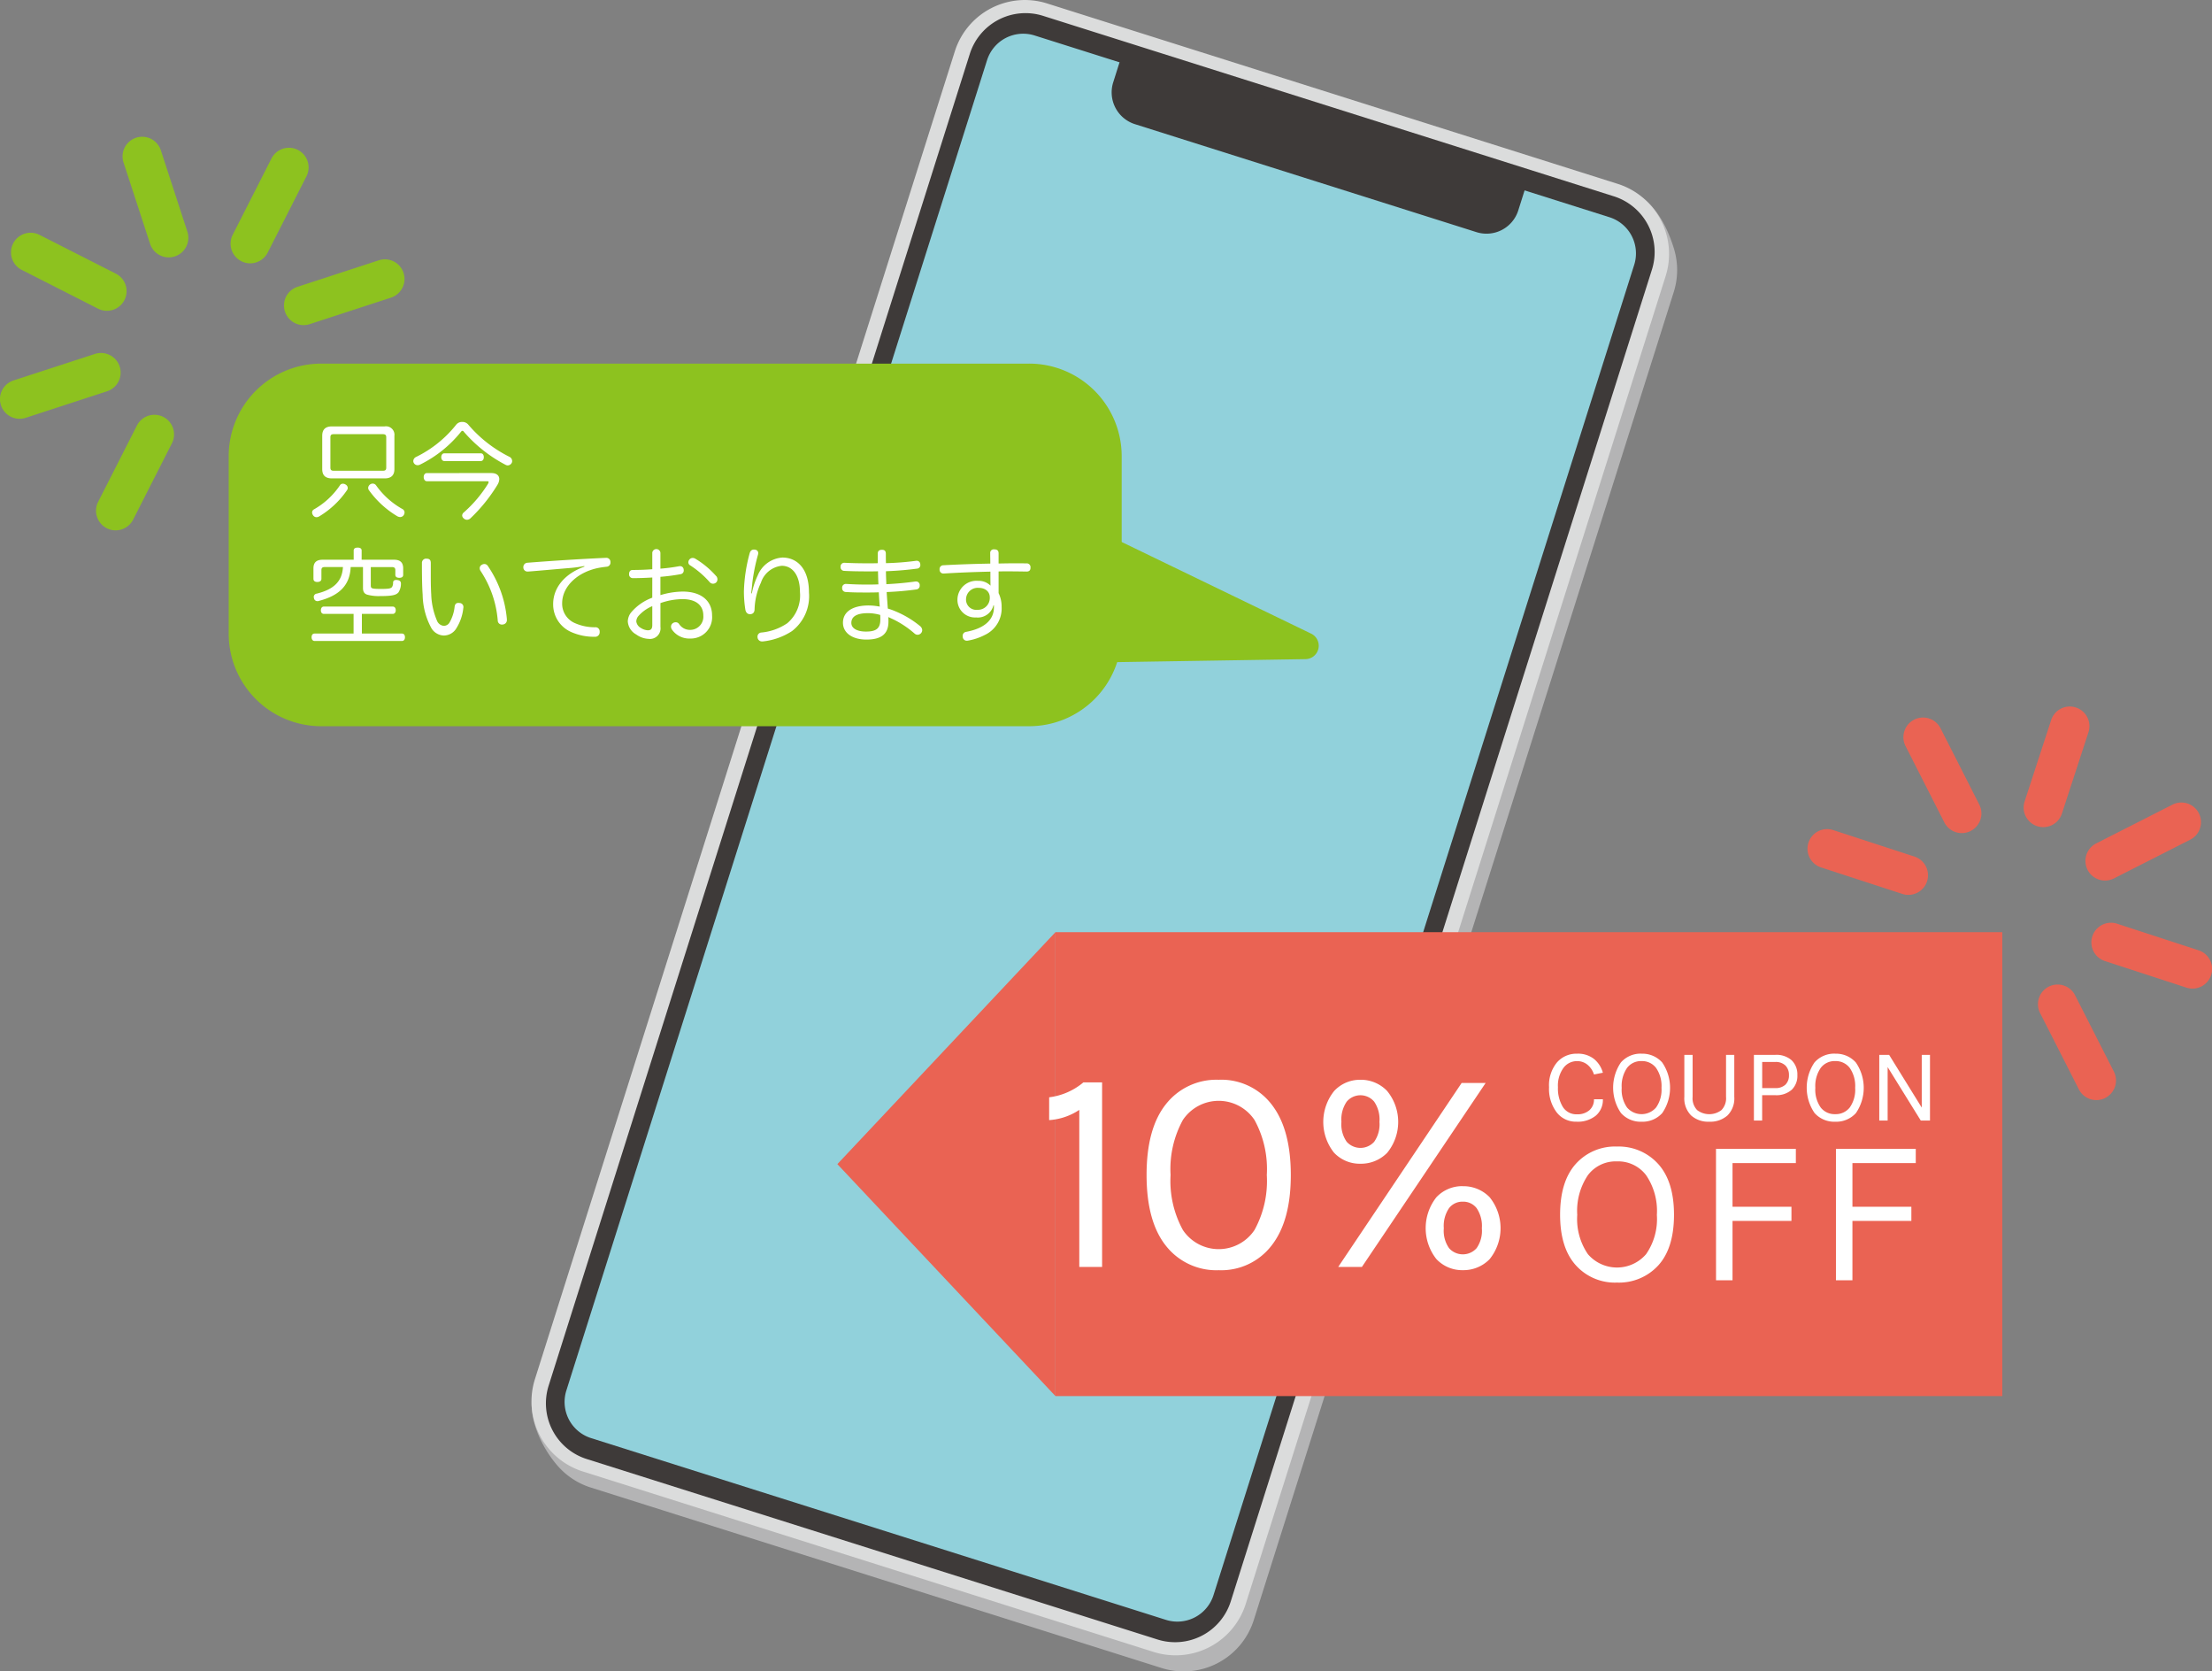 <svg xmlns="http://www.w3.org/2000/svg" xmlns:xlink="http://www.w3.org/1999/xlink" width="278" height="210" viewBox="0 0 278 210"><rect x="0" y="0" width="278" height="210" fill="#808080" stroke="none"/><defs><clipPath id="a"><rect width="278" height="210" fill="none"/></clipPath></defs><g clip-path="url(#a)"><path d="M145.978,209.568,74.262,186.9a9.187,9.187,0,0,1-4.082-2.626c-2.115-2.352-4.108-6.466-3.086-9.7l53.92-166.1a9.24,9.24,0,0,1,11.594-6.021l72.185,21.584c3.01.952,4.721,4.385,5.581,7.189a9.182,9.182,0,0,1-.027,5.485L157.572,203.547a9.239,9.239,0,0,1-11.594,6.021" fill="#b4b4b5"/><path d="M144.969,207.547,73.25,184.878a9.237,9.237,0,0,1-6.023-11.593L120,6.454A9.237,9.237,0,0,1,131.592.432L203.311,23.1a9.237,9.237,0,0,1,6.023,11.593L156.559,201.526a9.236,9.236,0,0,1-11.59,6.021" fill="#dbdcdc"/><path d="M145.469,205.986l-71.73-22.672a7.342,7.342,0,0,1-4.787-9.215L121.882,6.778a7.34,7.34,0,0,1,9.212-4.786l71.73,22.672a7.343,7.343,0,0,1,4.787,9.214L154.68,201.2a7.34,7.34,0,0,1-9.211,4.786" fill="#3e3a39"/><path d="M146.531,203.52,74.287,180.685a4.766,4.766,0,0,1-3.108-5.982L124.05,7.565a4.767,4.767,0,0,1,5.981-3.107l72.244,22.835a4.766,4.766,0,0,1,3.108,5.982L152.512,200.413a4.767,4.767,0,0,1-5.981,3.107" fill="#91d1db"/><path d="M185.558,29.165,142.637,15.6a4.189,4.189,0,0,1-2.731-5.256l1.126-3.558,50.907,16.091-1.126,3.559a4.187,4.187,0,0,1-5.255,2.729" fill="#3e3a39"/><path d="M129.337,91.242H40.375A11.634,11.634,0,0,1,28.741,79.608V57.319A11.634,11.634,0,0,1,40.375,45.685h88.962a11.633,11.633,0,0,1,11.634,11.634V79.608a11.634,11.634,0,0,1-11.634,11.634" fill="#8dc21f"/><path d="M138.178,66.745l26.607,12.869a1.684,1.684,0,0,1-.707,3.2l-27.036.429a1.684,1.684,0,0,1-1.71-1.738l.429-13.3a1.684,1.684,0,0,1,2.417-1.461" fill="#8dc21f"/><path d="M43.1,60.775a.576.576,0,0,1,.316.093.512.512,0,0,1,.289.433.459.459,0,0,1-.079.263,11.23,11.23,0,0,1-3.483,3.3.705.705,0,0,1-.367.118.511.511,0,0,1-.433-.25.625.625,0,0,1-.12-.343.445.445,0,0,1,.238-.392,9.722,9.722,0,0,0,3.247-3,.432.432,0,0,1,.392-.224m5.244-7.2a1.063,1.063,0,0,1,1.224,1.181v4.18c0,.761-.382,1.169-1.224,1.169H41.721c-.854,0-1.223-.408-1.223-1.169v-4.18c0-.761.369-1.181,1.223-1.181Zm-.235,5.571c.3,0,.433-.079.433-.4v-3.8c0-.3-.131-.394-.433-.394H41.944c-.287,0-.42.092-.42.394v3.8c0,.316.133.4.42.4Zm-1.275,1.614a.533.533,0,0,1,.433.224,10.066,10.066,0,0,0,3.324,2.981.475.475,0,0,1,.251.42.617.617,0,0,1-.1.33.534.534,0,0,1-.446.25.774.774,0,0,1-.369-.105,11.863,11.863,0,0,1-3.562-3.272.5.5,0,0,1-.093-.289.581.581,0,0,1,.567-.539" fill="#fff"/><path d="M64.066,57.412a.612.612,0,0,1,.3.513.445.445,0,0,1-.054.235.593.593,0,0,1-.5.316.609.609,0,0,1-.248-.064,17.825,17.825,0,0,1-5.271-4.166.228.228,0,0,0-.171-.118c-.064,0-.118.039-.182.118a15.208,15.208,0,0,1-5.168,4.137.665.665,0,0,1-.274.067.547.547,0,0,1-.5-.3.438.438,0,0,1-.054-.223.58.58,0,0,1,.318-.5,14.6,14.6,0,0,0,5.085-4.086.93.93,0,0,1,.749-.329.953.953,0,0,1,.736.316,16.36,16.36,0,0,0,5.232,4.086m-2.3,2.022c.631,0,.985.3.985.764a1.474,1.474,0,0,1-.236.723,20.43,20.43,0,0,1-3.39,4.2.643.643,0,0,1-.434.182.6.6,0,0,1-.42-.182.506.506,0,0,1-.185-.356.515.515,0,0,1,.169-.354,15.963,15.963,0,0,0,3.078-3.627.569.569,0,0,0,.077-.223c0-.08-.064-.1-.169-.1H53.656c-.264,0-.407-.249-.407-.526,0-.261.143-.5.407-.5Zm-1.341-2.481c.251,0,.382.21.382.484s-.131.488-.382.488H55.839c-.239,0-.382-.223-.382-.488s.143-.484.382-.484Z" fill="#fff"/><path d="M40.707,77.13c-.235,0-.379-.172-.379-.446,0-.29.144-.474.379-.474h8.651c.235,0,.379.184.379.461s-.144.459-.379.459H45.48V79.6h5.034c.249,0,.38.184.38.461s-.131.472-.38.472H39.538c-.236,0-.378-.2-.378-.472,0-.29.142-.461.378-.461h4.9V77.13Zm8.807-6.806c.777,0,1.157.341,1.157,1.092v.813c0,.251-.182.369-.485.369s-.5-.118-.5-.369v-.6c0-.289-.159-.382-.421-.382H46.6v2.274c0,.42.066.472,1.328.472,1.051,0,1.182-.08,1.341-.236a1.019,1.019,0,0,0,.131-.592c.026-.21.172-.3.4-.3a.5.5,0,0,1,.131.013c.3.028.459.185.459.421v.066a2.022,2.022,0,0,1-.313,1.064c-.239.264-.58.446-1.959.459h-.277a5.475,5.475,0,0,1-1.721-.182c-.357-.131-.5-.382-.5-.841V71.244H44.072c-.1,2.287-1.418,3.587-4.008,4.256a.386.386,0,0,1-.169.028.425.425,0,0,1-.434-.369.671.671,0,0,1-.028-.169.422.422,0,0,1,.382-.408C42,74.041,43.008,73,43.1,71.244H40.815c-.277,0-.42.093-.42.382v1.1c0,.261-.211.394-.513.394s-.488-.133-.488-.394V71.416c0-.751.383-1.092,1.157-1.092h3.9V69.168c0-.249.185-.367.5-.367s.5.118.5.367v1.156Z" fill="#fff"/><path d="M53.615,70.194c.421,0,.526.223.526.551v1.682c0,.841.015,1.63.054,2.232a9.166,9.166,0,0,0,.748,3.377,1.018,1.018,0,0,0,.8.592.823.823,0,0,0,.749-.408,5,5,0,0,0,.644-2c.051-.328.2-.471.472-.471a.5.5,0,0,1,.133.012.494.494,0,0,1,.5.513.4.4,0,0,1-.012.118,5.9,5.9,0,0,1-.96,2.679,1.855,1.855,0,0,1-1.459.777,1.885,1.885,0,0,1-1.59-.921,9.019,9.019,0,0,1-1.1-4.191c-.08-1.051-.093-2.589-.093-3.994a.528.528,0,0,1,.59-.551m7.255.669a.521.521,0,0,1,.449.264A13.959,13.959,0,0,1,63.7,77.736v.089a.552.552,0,0,1-.459.631.528.528,0,0,1-.146.015.513.513,0,0,1-.539-.512,13.171,13.171,0,0,0-2.167-6.242.64.64,0,0,1-.1-.328.481.481,0,0,1,.275-.434.577.577,0,0,1,.315-.092" fill="#fff"/><path d="M73.436,71.114a15.376,15.376,0,0,1-1.644.236c-1.88.156-3.718.328-5.388.459h-.067a.517.517,0,0,1-.564-.5v-.051a.535.535,0,0,1,.488-.552c3.205-.251,6.675-.474,9.857-.617h.039a.511.511,0,0,1,.564.512v.039a.521.521,0,0,1-.513.566c-.223.026-.433.052-.736.1-2.839.474-4.821,2.366-4.821,4.481a2.648,2.648,0,0,0,1.682,2.535,6.112,6.112,0,0,0,2.457.487.521.521,0,0,1,.577.538v.067a.569.569,0,0,1-.631.59,7.028,7.028,0,0,1-2.957-.6,3.778,3.778,0,0,1-2.259-3.522c0-1.984,1.393-3.784,3.929-4.691Z" fill="#fff"/><path d="M81.978,72.557c-.828.054-1.708.08-2.457.08a.463.463,0,0,1-.459-.513c0-.315.157-.513.447-.513.736,0,1.6-.025,2.469-.092V69.432A.515.515,0,0,1,83,69.445v2a21.629,21.629,0,0,0,2.326-.3.509.509,0,0,1,.133-.013.442.442,0,0,1,.459.392.619.619,0,0,1,.013.146.459.459,0,0,1-.408.472,24.282,24.282,0,0,1-2.523.33v2.3a10.032,10.032,0,0,1,2.8-.446c2.314,0,3.693,1.144,3.693,3.01a2.679,2.679,0,0,1-2.733,2.889A2.65,2.65,0,0,1,84.45,79.1a.68.68,0,0,1-.118-.369.535.535,0,0,1,.223-.434.64.64,0,0,1,.367-.118.509.509,0,0,1,.434.236,1.618,1.618,0,0,0,1.382.723,1.655,1.655,0,0,0,1.654-1.8c0-1.262-.88-2.064-2.629-2.064a8.588,8.588,0,0,0-2.759.5v2.981a1.331,1.331,0,0,1-1.485,1.513,2.859,2.859,0,0,1-1.564-.554A2.025,2.025,0,0,1,78.9,78.076a1.918,1.918,0,0,1,.395-1.1,6.3,6.3,0,0,1,2.68-1.879Zm0,3.6a4.755,4.755,0,0,0-1.772,1.274,1.105,1.105,0,0,0-.238.643,1.087,1.087,0,0,0,.566.816,1.786,1.786,0,0,0,.88.3c.395,0,.564-.172.564-.672Zm8.045-3.771a.656.656,0,0,1,.144.392.555.555,0,0,1-.157.4.584.584,0,0,1-.4.159.539.539,0,0,1-.408-.185,11.766,11.766,0,0,0-2.469-2.127.434.434,0,0,1-.223-.369.559.559,0,0,1,.131-.354.516.516,0,0,1,.42-.2.639.639,0,0,1,.3.08,11.013,11.013,0,0,1,2.654,2.207" fill="#fff"/><path d="M94.491,74.554A9.292,9.292,0,0,1,95.23,72.3a3.6,3.6,0,0,1,3.1-2.249c1.813,0,3.339,1.354,3.339,4.376a5.532,5.532,0,0,1-2.131,4.861,8.268,8.268,0,0,1-3.652,1.3h-.092a.55.55,0,0,1-.58-.449.571.571,0,0,1-.013-.143.512.512,0,0,1,.5-.526A6.938,6.938,0,0,0,98.948,78.3a4.577,4.577,0,0,0,1.59-3.914c0-2.169-.985-3.3-2.287-3.3A3.082,3.082,0,0,0,95.635,73.2a8.408,8.408,0,0,0-.8,3.325c0,.382-.172.618-.539.644h-.028c-.287,0-.51-.169-.59-.551a14.782,14.782,0,0,1-.185-2.325,20.089,20.089,0,0,1,.724-4.784c.092-.315.274-.459.525-.459a.4.4,0,0,1,.131.013.425.425,0,0,1,.421.433.718.718,0,0,1-.039.223,23.84,23.84,0,0,0-.7,3.469c-.039.42-.093.907-.144,1.353Z" fill="#fff"/><path d="M112.524,76.8a12.2,12.2,0,0,1,3.155,1.9.694.694,0,0,1,.223.471.59.59,0,0,1-.577.58.58.58,0,0,1-.395-.159,12.152,12.152,0,0,0-2.683-1.787c-.182-.077-.392-.182-.6-.274.012.184.012.395.012.564,0,1.63-.984,2.261-2.774,2.261-1.772,0-2.944-.841-2.944-2.118s1.066-2.166,3.233-2.166a7.586,7.586,0,0,1,1.393.144c-.051-.6-.09-1.195-.118-1.8-.526.026-1.023.026-1.549.026-.921,0-1.631,0-2.616-.064a.467.467,0,0,1-.446-.487v-.052a.462.462,0,0,1,.472-.474h.026c.946.054,1.631.08,2.523.08.513,0,1.026,0,1.539-.026-.026-.513-.041-1.066-.054-1.643-.408.013-.8.013-1.221.013-1.29,0-2.367-.026-3.049-.067a.457.457,0,0,1-.433-.5v-.067a.46.46,0,0,1,.484-.446h.026c.7.038,1.762.067,2.906.067.42,0,.841,0,1.261-.016V69.55c0-.315.172-.474.526-.474.328,0,.487.146.487.5,0,.42,0,.8.013,1.181a35.386,35.386,0,0,0,3.731-.289.516.516,0,0,1,.134-.013.431.431,0,0,1,.446.42.384.384,0,0,1,.013.121.442.442,0,0,1-.408.446c-1.262.169-2.511.274-3.916.328,0,.513.026,1.025.051,1.628,1.275-.064,2.447-.169,3.668-.341h.079a.448.448,0,0,1,.446.433v.092a.462.462,0,0,1-.42.475c-1.221.169-2.406.274-3.732.328.039.707.093,1.366.144,2.076a7.55,7.55,0,0,1,.946.341m-3.431.236c-1.472,0-2.1.459-2.1,1.223,0,.707.764,1.089,1.829,1.089,1.236,0,1.826-.341,1.813-1.538,0-.182,0-.366-.013-.551a5.663,5.663,0,0,0-1.526-.223" fill="#fff"/><path d="M124.854,76.053a2.019,2.019,0,0,1-2.181,1.523,2.208,2.208,0,0,1-2.343-2.246,2.392,2.392,0,0,1,2.591-2.353,2.108,2.108,0,0,1,1.564.605c-.013-.472-.013-1.143-.013-1.761-1.931.041-3.944.118-5.85.238h-.05a.475.475,0,0,1-.487-.512v-.028a.469.469,0,0,1,.474-.5c1.851-.105,3.9-.172,5.9-.21,0-.461-.012-.92-.012-1.315a.44.44,0,0,1,.5-.472c.382,0,.554.157.554.5V70.8c.707-.013,1.4-.028,2.075-.028.475,0,.947,0,1.394.015a.47.47,0,0,1,.54.523v.041c0,.316-.185.459-.487.459-.776-.013-1.591-.025-2.444-.025-.358,0-.711,0-1.078.012v2.72a3.864,3.864,0,0,1,.38,1.72,3.682,3.682,0,0,1-2.129,3.548,7.287,7.287,0,0,1-2.089.7.42.42,0,0,1-.132.013A.5.5,0,0,1,121,80.06a.606.606,0,0,1-.013-.146.5.5,0,0,1,.42-.526c2.351-.433,3.509-1.535,3.509-3.086v-.249Zm-1.866-2.194a1.461,1.461,0,0,0-1.578,1.418,1.286,1.286,0,0,0,1.431,1.34,1.49,1.49,0,0,0,1.552-1.576c0-.71-.565-1.182-1.4-1.182" fill="#fff"/><rect width="119.001" height="58.285" transform="translate(132.648 117.12)" fill="#ea6353"/><rect width="113.801" height="53.591" transform="translate(135.247 119.467)" fill="#ea6353"/><path d="M198.2,132.387a3.243,3.243,0,0,1,2.134.664,3.4,3.4,0,0,1,1.113,1.725l-1.118.223a2.618,2.618,0,0,0-.821-1.228,2.011,2.011,0,0,0-1.308-.451,2.1,2.1,0,0,0-1.718.867,3.781,3.781,0,0,0-.682,2.407,4.464,4.464,0,0,0,.61,2.473,2,2,0,0,0,1.79.933,2.244,2.244,0,0,0,1.559-.517,1.769,1.769,0,0,0,.57-1.372h1.118a2.581,2.581,0,0,1-.888,2.059,3.607,3.607,0,0,1-2.431.761,3.048,3.048,0,0,1-2.492-1.179,4.888,4.888,0,0,1-.954-3.163,4.5,4.5,0,0,1,.984-3.092,3.233,3.233,0,0,1,2.534-1.11" fill="#fff"/><path d="M206.3,132.387a3.337,3.337,0,0,1,2.6,1.1,5.622,5.622,0,0,1,.005,6.365,3.341,3.341,0,0,1-2.6,1.082,3.3,3.3,0,0,1-2.59-1.1,5.636,5.636,0,0,1,0-6.352,3.3,3.3,0,0,1,2.59-1.1m0,.933a2.181,2.181,0,0,0-1.826.866,4.009,4.009,0,0,0-.667,2.492,3.9,3.9,0,0,0,.667,2.469,2.408,2.408,0,0,0,3.657,0,3.863,3.863,0,0,0,.677-2.469,3.976,3.976,0,0,0-.677-2.492,2.2,2.2,0,0,0-1.831-.866" fill="#fff"/><path d="M212.725,132.533v5.276a2.127,2.127,0,0,0,.573,1.666,2.519,2.519,0,0,0,3.047,0,2.125,2.125,0,0,0,.58-1.666v-5.276h1.037v5.276a3.018,3.018,0,0,1-.853,2.335,3.247,3.247,0,0,1-2.292.787,3.211,3.211,0,0,1-2.282-.787,3.035,3.035,0,0,1-.851-2.335v-5.276Z" fill="#fff"/><path d="M225.177,133.221a2.461,2.461,0,0,1,.713,1.858,2.41,2.41,0,0,1-.713,1.843,2.92,2.92,0,0,1-2.082.677h-1.631v3.189h-1.036v-8.254H223.1a2.892,2.892,0,0,1,2.082.687m-2.082,3.486a1.776,1.776,0,0,0,1.293-.433,1.6,1.6,0,0,0,.441-1.19,1.666,1.666,0,0,0-.441-1.207,1.729,1.729,0,0,0-1.293-.451h-1.631v3.281Z" fill="#fff"/><path d="M230.645,132.387a3.328,3.328,0,0,1,2.59,1.1,5.61,5.61,0,0,1,.01,6.365,3.341,3.341,0,0,1-2.6,1.082,3.306,3.306,0,0,1-2.6-1.1,5.636,5.636,0,0,1,0-6.352,3.308,3.308,0,0,1,2.6-1.1m0,.933a2.175,2.175,0,0,0-1.826.866,4.008,4.008,0,0,0-.672,2.492,3.894,3.894,0,0,0,.672,2.469,2.209,2.209,0,0,0,1.826.841,2.232,2.232,0,0,0,1.831-.841,3.863,3.863,0,0,0,.677-2.469,3.976,3.976,0,0,0-.677-2.492,2.2,2.2,0,0,0-1.831-.866" fill="#fff"/><path d="M237.421,132.533l4.1,6.627v-6.627h1.036v8.254H241.4l-4.165-6.718v6.718h-1.051v-8.254Z" fill="#fff"/><path d="M203.215,144.053a6.676,6.676,0,0,1,5.185,2.192q1.986,2.2,1.985,6.381t-1.969,6.352a6.7,6.7,0,0,1-5.2,2.166,6.607,6.607,0,0,1-5.185-2.192q-1.962-2.191-1.96-6.339,0-4.176,1.96-6.368a6.617,6.617,0,0,1,5.185-2.192m0,1.864a4.374,4.374,0,0,0-3.652,1.733,8.028,8.028,0,0,0-1.339,4.988,7.793,7.793,0,0,0,1.339,4.935,4.822,4.822,0,0,0,7.314,0,7.725,7.725,0,0,0,1.354-4.935,7.956,7.956,0,0,0-1.354-4.988,4.406,4.406,0,0,0-3.662-1.733" fill="#fff"/><path d="M215.663,144.344H225.7v1.784h-7.96v5.489h7.406V153.4h-7.406v7.454h-2.072Z" fill="#fff"/><path d="M230.738,144.344H240.77v1.784h-7.96v5.489h7.406V153.4H232.81v7.454h-2.072Z" fill="#fff"/><path d="M105.238,146.262l27.409,29.143V117.119Z" fill="#ea6353"/><path d="M20.523,52.38h0A2.467,2.467,0,0,1,21.606,55.7l-4.872,9.585a2.467,2.467,0,0,1-3.316,1.081h0a2.466,2.466,0,0,1-1.082-3.317l4.872-9.585a2.466,2.466,0,0,1,3.316-1.082" fill="#8dc21f"/><path d="M15.04,46.05h0a2.468,2.468,0,0,1-1.581,3.11L3.232,52.495A2.467,2.467,0,0,1,1.7,47.8L11.929,44.47a2.469,2.469,0,0,1,3.111,1.58" fill="#8dc21f"/><path d="M15.639,37.7h0a2.468,2.468,0,0,1-3.316,1.082L2.733,33.91a2.467,2.467,0,0,1,2.234-4.4l9.59,4.871A2.467,2.467,0,0,1,15.639,37.7" fill="#8dc21f"/><path d="M21.972,32.215l0,0a2.467,2.467,0,0,1-3.109-1.58L15.526,20.415a2.466,2.466,0,0,1,1.58-3.11h0a2.466,2.466,0,0,1,3.109,1.58l3.335,10.222a2.465,2.465,0,0,1-1.58,3.109" fill="#8dc21f"/><path d="M30.329,32.816h0A2.467,2.467,0,0,1,29.246,29.5l4.872-9.585a2.467,2.467,0,0,1,3.316-1.081h0a2.466,2.466,0,0,1,1.082,3.317l-4.872,9.585a2.466,2.466,0,0,1-3.316,1.082" fill="#8dc21f"/><path d="M35.813,39.146h0a2.466,2.466,0,0,1,1.58-3.11L47.621,32.7a2.467,2.467,0,0,1,1.529,4.691L38.923,40.726a2.467,2.467,0,0,1-3.11-1.58" fill="#8dc21f"/><path d="M257.477,123.966h0a2.467,2.467,0,0,0-1.082,3.317l4.872,9.585a2.467,2.467,0,0,0,3.316,1.081h0a2.466,2.466,0,0,0,1.082-3.317l-4.872-9.585a2.466,2.466,0,0,0-3.316-1.082" fill="#ea6353"/><path d="M262.961,117.636h0a2.466,2.466,0,0,0,1.579,3.11l10.228,3.335a2.467,2.467,0,1,0,1.529-4.691l-10.227-3.334a2.466,2.466,0,0,0-3.109,1.58" fill="#ea6353"/><path d="M262.361,109.285h0a2.468,2.468,0,0,0,3.316,1.082l9.59-4.871a2.467,2.467,0,0,0-2.234-4.4l-9.59,4.871a2.467,2.467,0,0,0-1.082,3.317" fill="#ea6353"/><path d="M256.028,103.8h0a2.466,2.466,0,0,0,3.109-1.579L262.474,92a2.466,2.466,0,0,0-1.58-3.11h0a2.466,2.466,0,0,0-3.109,1.58l-3.335,10.222a2.466,2.466,0,0,0,1.58,3.11" fill="#ea6353"/><path d="M247.671,104.4h0a2.465,2.465,0,0,0,1.082-3.316L243.882,91.5a2.466,2.466,0,0,0-3.316-1.08h0a2.465,2.465,0,0,0-1.082,3.316l4.872,9.586a2.465,2.465,0,0,0,3.316,1.081" fill="#ea6353"/><path d="M242.187,110.732h0a2.466,2.466,0,0,0-1.58-3.11l-10.228-3.335a2.467,2.467,0,0,0-1.529,4.691l10.227,3.334a2.467,2.467,0,0,0,3.11-1.58" fill="#ea6353"/><path d="M131.858,137.866a8.259,8.259,0,0,0,4.3-1.874h2.352v23.189h-2.867V139.448a7.763,7.763,0,0,1-3.788,1.284Z" fill="#fff"/><path d="M153.182,135.662a7.965,7.965,0,0,1,6.619,3.086q2.423,3.089,2.426,8.875T159.8,156.5a7.968,7.968,0,0,1-6.619,3.089,8.06,8.06,0,0,1-6.637-3.051q-2.443-3.049-2.444-8.913t2.444-8.911a8.062,8.062,0,0,1,6.637-3.05m6.029,11.961a12.819,12.819,0,0,0-1.544-6.909,5.416,5.416,0,0,0-9.006,0,12.819,12.819,0,0,0-1.544,6.909,12.807,12.807,0,0,0,1.544,6.909,5.413,5.413,0,0,0,9.006,0,12.807,12.807,0,0,0,1.544-6.909" fill="#fff"/><path d="M170.977,135.662a4.568,4.568,0,0,1,3.347,1.4,6.13,6.13,0,0,1,.018,7.772,4.58,4.58,0,0,1-3.365,1.377,4.426,4.426,0,0,1-3.326-1.395,6.206,6.206,0,0,1,.018-7.736,4.409,4.409,0,0,1,3.308-1.415m12.72.4h3.016l-15.551,23.114h-2.977Zm-10.991,2.35a2.255,2.255,0,0,0-3.457,0,3.978,3.978,0,0,0-.662,2.536,3.813,3.813,0,0,0,.662,2.5,2.321,2.321,0,0,0,3.457,0,3.813,3.813,0,0,0,.661-2.5,3.978,3.978,0,0,0-.661-2.536m11.14,10.621a4.58,4.58,0,0,1,3.365,1.379,6.2,6.2,0,0,1,0,7.79,4.588,4.588,0,0,1-3.365,1.379,4.434,4.434,0,0,1-3.329-1.4,6.275,6.275,0,0,1,0-7.754,4.434,4.434,0,0,1,3.329-1.4m0,1.948a2.125,2.125,0,0,0-1.728.807,3.982,3.982,0,0,0-.662,2.538,3.8,3.8,0,0,0,.662,2.5,2.316,2.316,0,0,0,3.456,0,3.8,3.8,0,0,0,.662-2.5,3.982,3.982,0,0,0-.662-2.538,2.129,2.129,0,0,0-1.728-.807" fill="#fff"/></g></svg>